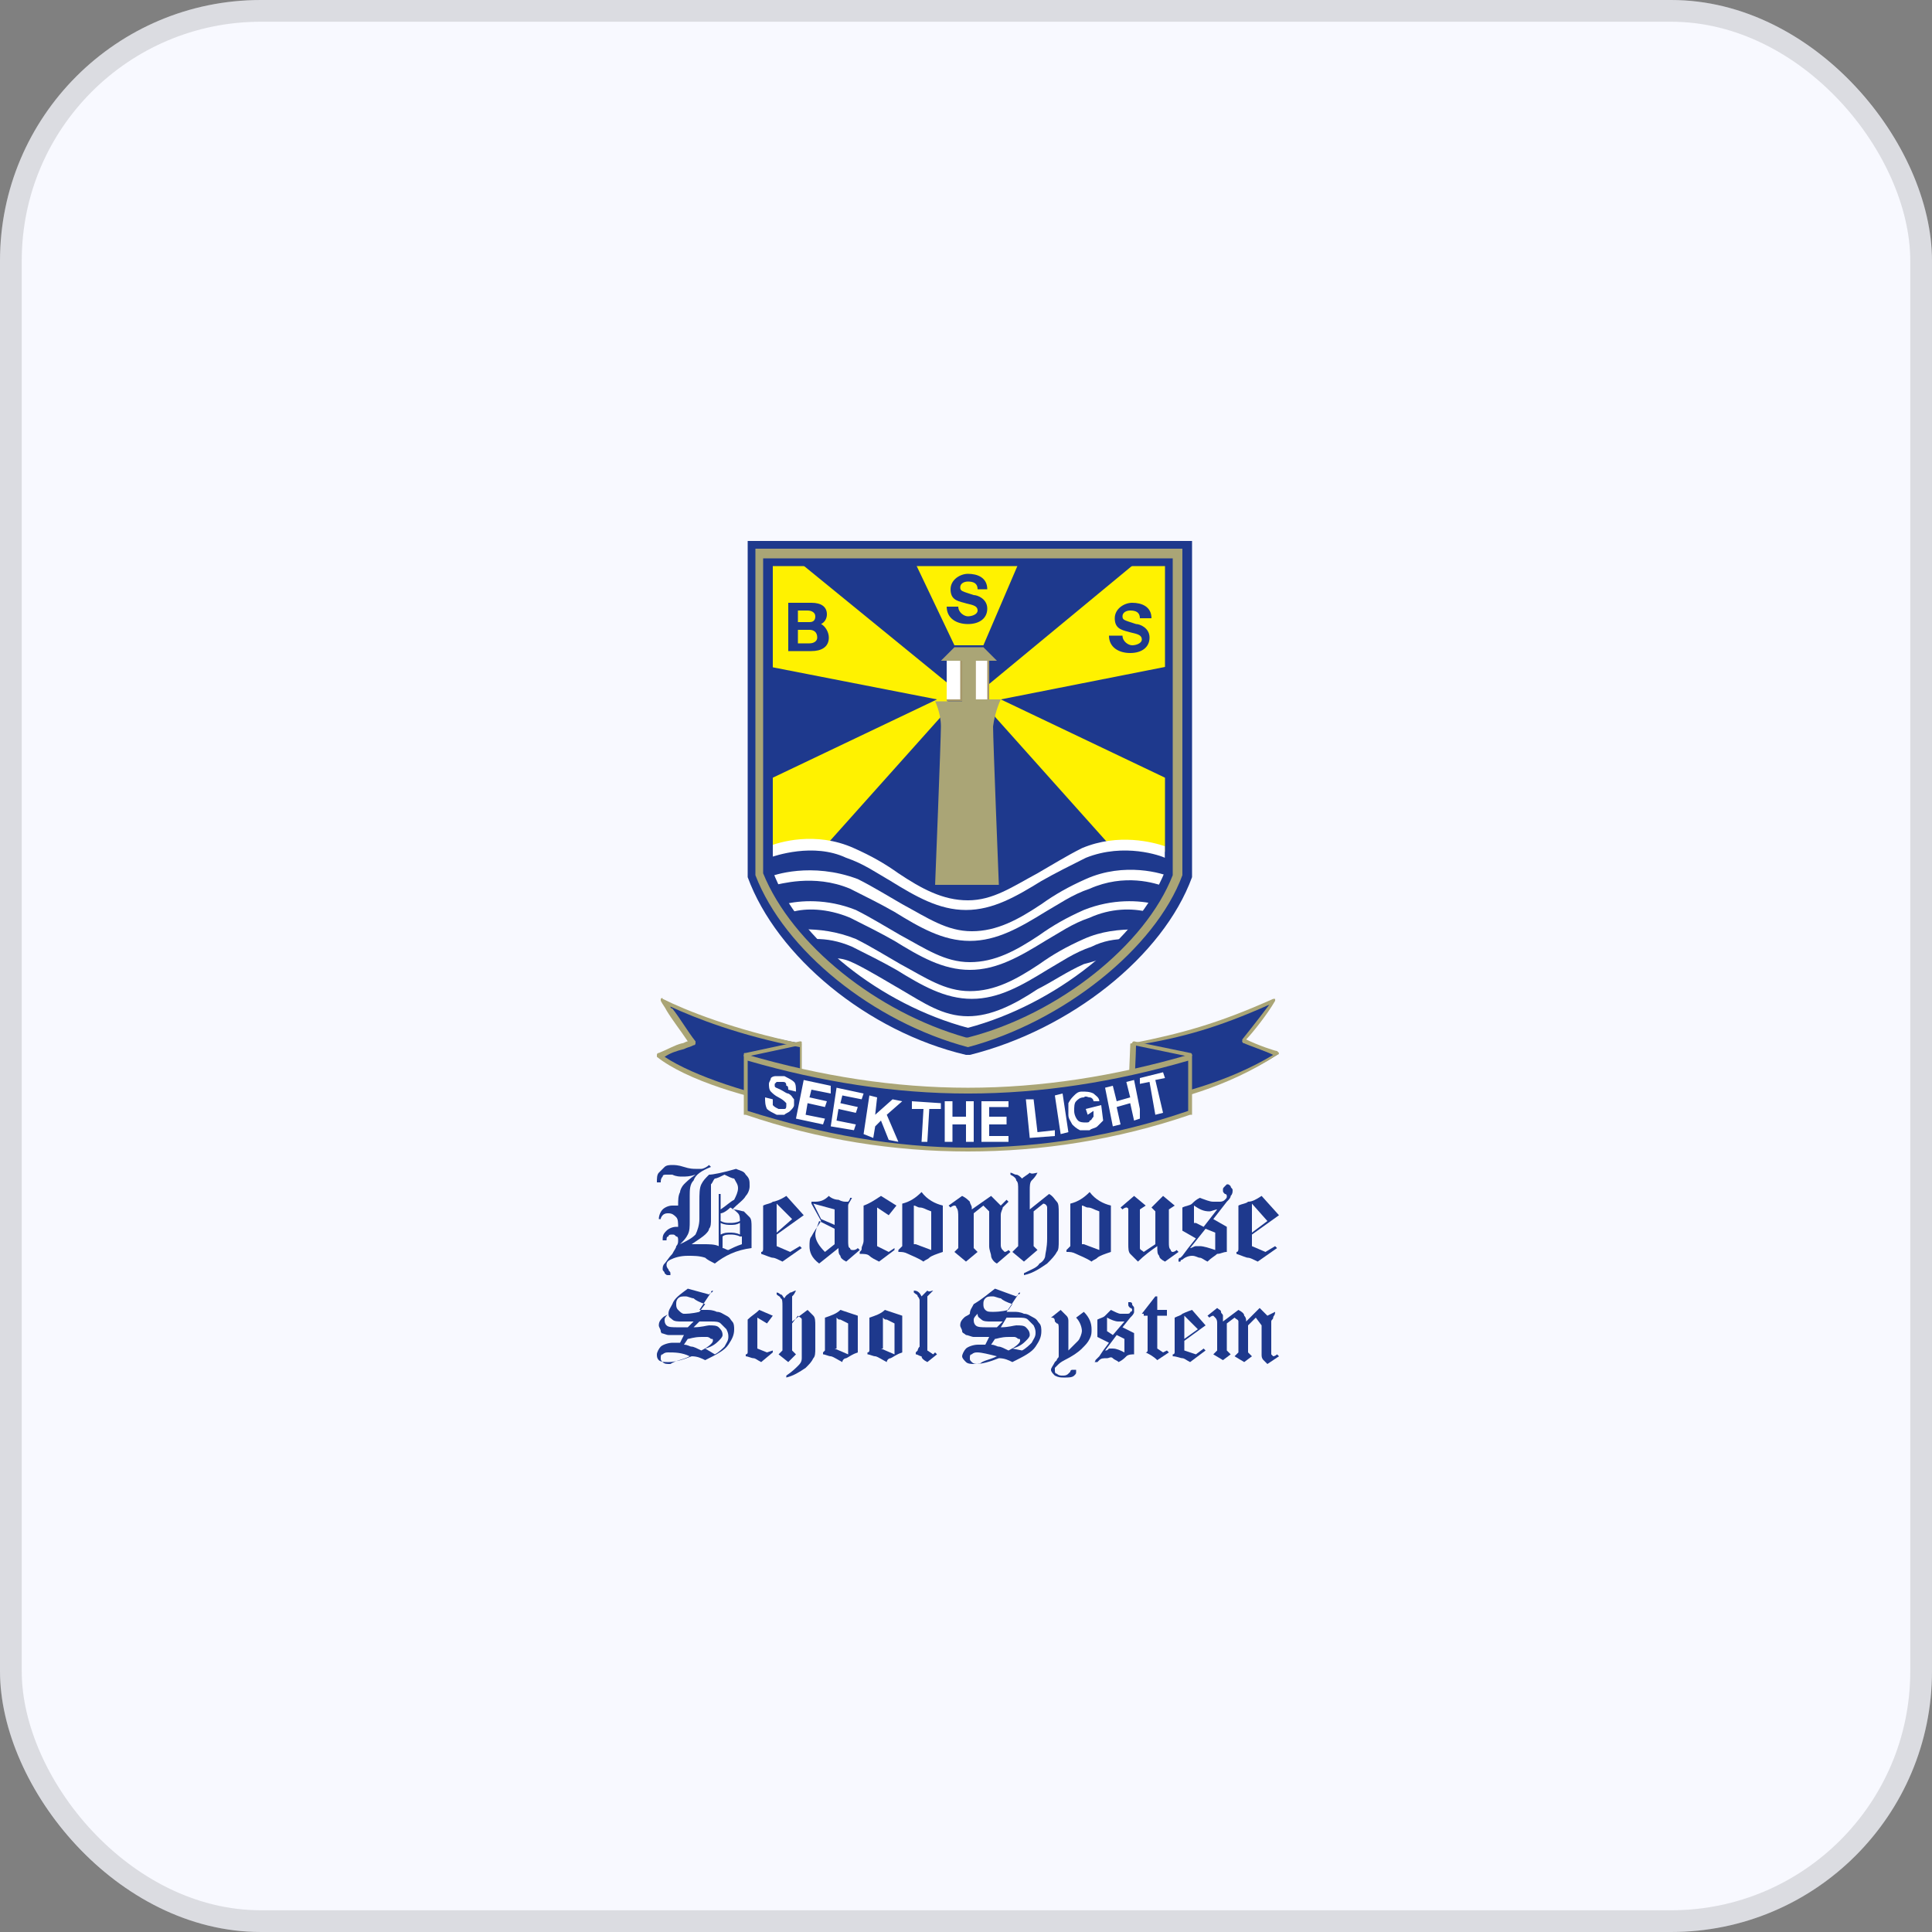 <svg width="120" height="120" viewBox="0 0 120 120" fill="none" xmlns="http://www.w3.org/2000/svg">
<rect x="0" y="0" width="120" height="120" fill="#808080" stroke="none"/>
<rect width="120" height="120" rx="16.195" fill="#F8F9FF"/>
<rect x="0.675" y="0.675" width="118.65" height="118.65" rx="15.521" stroke="black" stroke-opacity="0.12" stroke-width="1.35"/>
<path d="M42.72 80.041L44.04 80.401L44.16 80.281C44.16 80.161 44.28 80.161 44.28 80.161C44.28 80.161 44.28 80.281 44.16 80.281L43.44 81.361H43.92C44.04 81.361 44.28 81.361 44.52 81.481C44.76 81.481 44.88 81.601 45.12 81.721C45.36 81.841 45.36 81.961 45.48 82.081C45.6 82.201 45.6 82.441 45.6 82.561C45.6 82.921 45.48 83.161 45.24 83.521C45 83.881 44.52 84.121 43.8 84.481C43.56 84.361 43.32 84.241 42.96 84.241C42.36 84.481 41.88 84.601 41.52 84.601C41.28 84.601 41.04 84.601 40.92 84.481C40.8 84.361 40.8 84.241 40.8 84.121C40.8 84.001 40.92 83.761 41.04 83.641C41.16 83.521 41.52 83.401 41.76 83.401C41.88 83.401 42 83.401 42.24 83.401L42.48 82.921H42C41.88 82.921 41.76 82.921 41.52 82.921C41.4 82.921 41.16 82.801 41.04 82.801C41.16 82.801 41.04 82.801 41.04 82.681C41.04 82.561 40.92 82.441 40.92 82.321C40.92 82.081 41.04 81.961 41.16 81.841C41.28 81.721 41.4 81.721 41.52 81.601C41.52 81.361 41.64 81.241 41.76 81.001C41.88 80.641 42.24 80.401 42.72 80.041ZM42.84 84.241C42.36 84.001 41.88 84.001 41.52 84.001C41.4 84.001 41.28 84.001 41.16 84.121C41.04 84.121 41.04 84.241 41.04 84.361C41.04 84.481 41.04 84.481 41.16 84.601C41.28 84.721 41.4 84.721 41.64 84.721C42 84.481 42.36 84.481 42.84 84.241ZM43.08 82.081C42.84 82.081 42.6 82.081 42.36 82.081C42.12 82.081 41.88 82.081 41.76 81.961C41.64 81.841 41.52 81.841 41.52 81.601C41.4 81.721 41.28 81.841 41.28 81.961C41.28 82.081 41.28 82.201 41.4 82.321C41.52 82.441 41.76 82.441 42.12 82.441C42.24 82.441 42.48 82.441 42.72 82.441L43.08 82.081ZM43.8 81.001C43.44 80.881 43.2 80.761 43.08 80.641C42.96 80.641 42.72 80.521 42.6 80.521C42.36 80.521 42.24 80.521 42.12 80.641C42 80.761 42 80.881 42 81.001C42 81.121 42 81.241 42.12 81.361C42.24 81.481 42.36 81.601 42.48 81.601C42.6 81.601 42.96 81.601 43.44 81.481L43.8 81.001ZM42.48 83.521C42.72 83.521 42.84 83.641 42.96 83.641C43.08 83.641 43.32 83.761 43.56 83.881C44.04 83.641 44.28 83.401 44.28 83.281C44.28 83.161 44.28 83.161 44.16 83.161C44.16 83.161 44.04 83.041 43.92 83.041C43.8 83.041 43.68 83.041 43.56 83.041C43.08 83.041 42.84 83.161 42.72 83.161L42.48 83.521ZM43.08 82.441C43.56 82.441 43.92 82.321 44.04 82.321C44.28 82.321 44.52 82.321 44.64 82.441C44.76 82.561 44.88 82.681 44.88 82.921C44.88 83.041 44.76 83.161 44.64 83.281C44.52 83.401 44.28 83.641 43.8 83.761L44.4 84.121C44.64 84.001 44.88 83.761 45 83.641C45.12 83.401 45.24 83.281 45.24 83.041C45.24 82.921 45.24 82.801 45.12 82.561C45 82.441 44.88 82.321 44.76 82.201C44.64 82.081 44.4 82.081 44.16 82.081C43.92 82.081 43.68 82.081 43.44 82.081L43.08 82.441Z" fill="#1E398D"/>
<path d="M47.159 81.361L47.999 81.721L47.639 82.201L47.039 81.841V83.761L47.639 84.001L47.999 83.881V84.001L47.279 84.601C47.039 84.481 46.919 84.361 46.799 84.361C46.679 84.361 46.439 84.241 46.319 84.241V84.121C46.439 84.121 46.439 84.001 46.439 84.001C46.439 83.881 46.439 83.761 46.439 83.641V81.961C46.679 81.721 46.919 81.601 47.159 81.361Z" fill="#1E398D"/>
<path d="M49.439 80.161C49.319 80.401 49.319 80.401 49.199 80.521C49.199 80.641 49.199 80.881 49.199 81.121V82.081L50.159 81.361C50.279 81.481 50.399 81.601 50.519 81.721C50.639 81.841 50.639 82.081 50.639 82.321V83.761C50.639 84.001 50.639 84.241 50.519 84.361C50.399 84.601 50.279 84.721 50.039 84.961C49.679 85.201 49.319 85.441 48.839 85.561V85.441C49.199 85.201 49.439 84.961 49.559 84.841C49.679 84.721 49.799 84.601 49.799 84.361C49.799 84.241 49.799 84.001 49.799 83.521V82.201C49.799 82.081 49.799 81.961 49.799 81.961C49.799 81.841 49.679 81.841 49.559 81.721L49.199 82.201V83.881L49.439 84.121L48.959 84.601L48.359 84.121L48.599 83.881V81.121C48.599 80.881 48.599 80.641 48.479 80.641C48.479 80.521 48.359 80.521 48.239 80.401V80.281C48.359 80.281 48.479 80.401 48.479 80.401C48.599 80.401 48.599 80.521 48.719 80.641C48.839 80.401 48.959 80.401 49.079 80.281C49.199 80.281 49.319 80.161 49.439 80.161Z" fill="#1E398D"/>
<path d="M53.279 81.721V84.001C52.919 84.121 52.799 84.241 52.559 84.361C52.439 84.361 52.319 84.481 52.319 84.601C52.079 84.481 51.719 84.241 51.599 84.241C51.479 84.241 51.239 84.121 51.119 84.121V84.001C51.239 83.881 51.239 83.881 51.239 83.881C51.239 83.761 51.239 83.641 51.239 83.521V81.841C51.599 81.721 51.959 81.601 52.199 81.361C52.559 81.481 52.919 81.601 53.279 81.721ZM51.839 83.761L52.679 84.121V82.201C52.439 82.081 52.199 81.961 52.199 81.961C52.079 81.961 52.079 81.961 51.959 81.841V83.761H51.839Z" fill="#1E398D"/>
<path d="M56.04 81.721V84.001C55.68 84.121 55.56 84.241 55.32 84.361C55.2 84.361 55.08 84.481 55.08 84.601C54.84 84.481 54.48 84.241 54.36 84.241C54.24 84.241 54 84.121 53.88 84.121V84.001C54 84.001 54 83.881 54 83.881C54 83.761 54 83.641 54 83.521V81.841C54.36 81.721 54.72 81.601 54.96 81.361C55.32 81.481 55.68 81.601 56.04 81.721ZM54.72 83.761L55.56 84.121V82.201C55.32 82.081 55.08 81.961 55.08 81.961C54.96 81.961 54.96 81.961 54.84 81.841V83.761H54.72Z" fill="#1E398D"/>
<path d="M57.959 80.161C57.839 80.281 57.719 80.401 57.599 80.521C57.599 80.641 57.599 80.881 57.599 81.121V83.881L57.959 84.121L58.079 84.001L58.199 84.121L57.599 84.601C57.359 84.481 57.239 84.361 57.239 84.241C57.119 84.241 56.999 84.121 56.879 84.121V84.001L56.999 83.881C56.999 83.881 56.999 83.761 57.119 83.641C57.119 83.641 57.119 83.521 57.119 83.281V81.121C57.119 80.881 57.119 80.761 57.119 80.761C57.119 80.761 57.119 80.641 56.999 80.521C56.999 80.401 56.879 80.401 56.759 80.281V80.161C56.999 80.161 57.119 80.281 57.239 80.521C57.359 80.401 57.479 80.281 57.599 80.161C57.719 80.281 57.839 80.161 57.959 80.161Z" fill="#1E398D"/>
<path d="M61.8 80.041L63.12 80.521L63.24 80.401C63.24 80.281 63.36 80.281 63.36 80.281C63.36 80.281 63.36 80.401 63.24 80.401L62.52 81.481H63C63.12 81.481 63.36 81.481 63.6 81.601C63.84 81.601 63.96 81.721 64.2 81.841C64.44 81.961 64.44 82.081 64.56 82.201C64.68 82.321 64.68 82.561 64.68 82.681C64.68 83.041 64.56 83.281 64.32 83.641C64.08 84.001 63.6 84.241 62.88 84.601C62.64 84.481 62.4 84.361 62.04 84.361C61.44 84.601 60.96 84.721 60.6 84.721C60.36 84.721 60.12 84.721 60 84.601C59.88 84.481 59.76 84.361 59.76 84.241C59.76 84.121 59.88 83.881 60 83.761C60.12 83.641 60.48 83.521 60.72 83.521C60.84 83.521 60.96 83.521 61.2 83.521L61.44 83.041H60.96C60.84 83.041 60.72 83.041 60.48 83.041C60.36 83.041 60.12 82.921 60 82.921C59.88 82.801 59.76 82.801 59.76 82.681C59.76 82.561 59.64 82.441 59.64 82.321C59.64 82.081 59.76 81.961 59.88 81.841C60 81.721 60.12 81.721 60.24 81.601C60.24 81.361 60.36 81.241 60.48 81.001C61.08 80.641 61.32 80.401 61.8 80.041ZM61.92 84.241C61.44 84.121 60.96 84.001 60.72 84.001C60.6 84.001 60.48 84.001 60.36 84.121C60.24 84.121 60.24 84.241 60.24 84.361C60.24 84.481 60.24 84.481 60.36 84.601C60.48 84.721 60.6 84.721 60.84 84.721C61.08 84.481 61.44 84.481 61.92 84.241ZM62.28 82.081C62.04 82.081 61.8 82.081 61.56 82.081C61.32 82.081 61.08 82.081 60.96 81.961C60.84 81.841 60.72 81.841 60.72 81.601C60.6 81.721 60.48 81.841 60.48 81.961C60.48 82.081 60.48 82.201 60.6 82.321C60.72 82.441 60.96 82.441 61.32 82.441C61.44 82.441 61.68 82.441 61.92 82.441L62.28 82.081ZM62.88 81.001C62.52 80.881 62.28 80.761 62.16 80.641C62.04 80.641 61.8 80.521 61.68 80.521C61.44 80.521 61.32 80.521 61.2 80.641C61.08 80.761 61.08 80.881 61.08 81.001C61.08 81.121 61.08 81.241 61.2 81.361C61.32 81.481 61.44 81.481 61.68 81.481C61.8 81.481 62.16 81.481 62.64 81.361L62.88 81.001ZM61.56 83.521C61.8 83.521 61.92 83.641 62.04 83.641C62.16 83.641 62.4 83.761 62.64 83.881C63.12 83.641 63.36 83.401 63.36 83.281C63.36 83.161 63.36 83.161 63.24 83.161C63.24 83.161 63.12 83.041 63 83.041C62.88 83.041 62.76 83.041 62.64 83.041C62.16 83.041 61.92 83.161 61.8 83.161L61.56 83.521ZM62.16 82.441C62.64 82.441 63 82.321 63.12 82.321C63.36 82.321 63.6 82.321 63.72 82.441C63.84 82.561 63.96 82.681 63.96 82.921C63.96 83.041 63.84 83.161 63.72 83.281C63.6 83.401 63.36 83.641 62.88 83.761L63.48 83.881C63.72 83.761 63.96 83.521 64.08 83.401C64.2 83.161 64.32 83.041 64.32 82.801C64.32 82.681 64.32 82.561 64.2 82.321C64.08 82.201 63.96 82.081 63.84 81.961C63.72 81.841 63.48 81.841 63.24 81.841C63 81.841 62.76 81.841 62.52 81.841L62.16 82.441Z" fill="#1E398D"/>
<path d="M65.279 81.841L65.879 81.361C65.999 81.481 66.119 81.601 66.239 81.721C66.359 81.841 66.359 81.961 66.359 82.081V82.201L67.319 81.481C67.679 81.841 67.799 82.201 67.799 82.561C67.799 82.801 67.799 82.921 67.679 83.161C67.559 83.401 67.439 83.521 67.199 83.761C66.959 84.001 66.599 84.241 66.119 84.481C65.879 84.601 65.759 84.721 65.759 84.721C65.639 84.841 65.639 84.841 65.519 84.961V85.081C65.519 85.201 65.519 85.321 65.639 85.321C65.759 85.441 65.879 85.441 65.999 85.441C66.119 85.441 66.239 85.441 66.359 85.321L66.479 85.201C66.479 85.081 66.599 85.081 66.599 85.081C66.599 85.081 66.599 85.081 66.719 85.081H66.839C66.839 85.081 66.839 85.081 66.839 85.201C66.839 85.321 66.839 85.321 66.719 85.441C66.599 85.561 66.359 85.561 66.119 85.561C65.879 85.561 65.759 85.561 65.519 85.441C65.399 85.321 65.279 85.201 65.279 85.081C65.279 84.961 65.399 84.841 65.519 84.601C65.639 84.481 65.639 84.481 65.639 84.481C65.639 84.361 65.759 84.361 65.759 84.241C65.759 84.121 65.759 84.121 65.759 84.001V82.561C65.759 82.321 65.759 82.201 65.639 82.201L65.519 82.081C65.519 81.841 65.399 81.841 65.279 81.841C65.399 81.961 65.399 81.961 65.279 81.841ZM66.359 82.201V83.881C66.599 83.641 66.839 83.401 66.959 83.281C67.079 83.161 67.199 82.801 67.199 82.681C67.199 82.441 67.079 82.081 66.839 81.841L66.359 82.201Z" fill="#1E398D"/>
<path d="M69.72 82.441L70.44 82.801V84.121C70.32 84.121 70.08 84.121 69.96 84.241C69.84 84.361 69.72 84.481 69.48 84.601C69.36 84.481 69.24 84.481 69.12 84.361C69 84.241 68.88 84.361 68.76 84.361C68.52 84.361 68.4 84.361 68.28 84.481L68.16 84.601C68.16 84.601 68.16 84.601 68.04 84.601C67.92 84.601 68.04 84.601 68.04 84.481C68.04 84.481 68.04 84.481 68.16 84.361L68.28 84.241L68.52 83.881L68.88 83.401L68.16 83.041V81.961C68.4 81.841 68.52 81.841 68.64 81.721C68.76 81.601 68.88 81.481 69 81.361C69.24 81.481 69.48 81.601 69.6 81.601C69.72 81.601 69.84 81.601 69.96 81.601C70.08 81.601 70.2 81.601 70.2 81.481C70.32 81.481 70.32 81.361 70.32 81.361C70.32 81.361 70.32 81.241 70.2 81.241C70.08 81.121 70.08 81.121 70.08 81.001C70.08 80.881 70.08 80.881 70.08 80.881H70.2C70.2 80.881 70.32 80.881 70.32 81.001C70.32 81.121 70.44 81.121 70.44 81.241C70.44 81.361 70.44 81.361 70.44 81.481C70.44 81.601 70.32 81.721 70.2 81.841L69.72 82.441ZM69.36 82.921L68.64 83.881C68.76 83.881 68.76 83.881 68.88 83.761C69 83.761 69 83.761 69.12 83.761C69.36 83.761 69.6 83.881 69.84 84.001V83.161L69.36 82.921ZM68.76 82.681L69.12 82.921L69.84 82.081C69.72 82.081 69.6 82.081 69.48 82.081C69.24 82.081 69 81.961 68.76 81.841V82.681Z" fill="#1E398D"/>
<path d="M70.92 81.601L71.76 80.521H71.88V81.361H72.48V81.721H71.88V83.761L72.24 84.001L72.48 83.881L72.6 84.001L71.88 84.481C71.64 84.241 71.4 84.121 71.16 84.001C71.28 84.001 71.28 83.881 71.28 83.881C71.28 83.761 71.28 83.641 71.28 83.521V81.721H71.04V81.601H70.92Z" fill="#1E398D"/>
<path d="M74.04 81.361L74.88 82.321L73.56 83.281V83.881L74.28 84.121L74.76 83.761L74.88 83.881L73.92 84.601C73.68 84.481 73.56 84.361 73.44 84.361C73.32 84.361 73.08 84.241 72.84 84.241V84.121C72.96 84.121 72.96 84.001 72.96 84.001C72.96 83.881 72.96 83.761 72.96 83.641V81.841C73.2 81.721 73.32 81.721 73.44 81.601C73.44 81.601 73.68 81.481 74.04 81.361ZM73.56 81.721V83.161L74.4 82.561L73.56 81.721Z" fill="#1E398D"/>
<path d="M79.2 81.481C79.2 81.721 79.08 81.721 79.08 81.841C79.08 81.961 78.96 81.961 78.96 82.081C78.96 82.201 78.96 82.321 78.96 82.441V83.761C78.96 83.881 78.96 84.001 78.96 84.121L79.08 84.241C79.08 84.241 79.2 84.241 79.32 84.121L79.44 84.241L78.72 84.721C78.6 84.601 78.48 84.481 78.48 84.481C78.36 84.361 78.36 84.241 78.36 84.121V82.321L78 81.841L77.52 82.321V84.001L77.76 84.241L77.28 84.601L76.68 84.241L76.92 84.001V82.441C76.92 82.321 76.92 82.201 76.92 82.081C76.92 81.961 76.8 81.961 76.68 81.841L76.2 82.201V83.881L76.44 84.121L75.96 84.481L75.36 84.121L75.6 83.881V82.201C75.6 82.081 75.6 81.961 75.48 81.841L75.36 81.721C75.36 81.721 75.24 81.721 75.12 81.841L75 81.721L75.6 81.241C75.72 81.361 75.84 81.361 75.84 81.481C75.84 81.601 75.96 81.601 75.96 81.721C75.96 81.721 75.96 81.841 75.96 82.081L76.92 81.361C77.16 81.481 77.28 81.601 77.28 81.721C77.4 81.841 77.4 81.961 77.4 82.081L78.24 81.241L78.72 81.721L79.2 81.481Z" fill="#1E398D"/>
<path fill-rule="evenodd" clip-rule="evenodd" d="M45.72 72.6C45.96 72.72 46.2 72.72 46.32 72.96C46.56 73.2 46.56 73.32 46.56 73.68C46.56 73.92 46.44 74.16 46.32 74.28C46.2 74.52 45.84 74.76 45.48 75.12C45.84 75.12 46.08 75.24 46.2 75.24C46.32 75.36 46.44 75.48 46.56 75.6C46.68 75.72 46.68 75.96 46.68 76.2V77.52C45.72 77.64 45 78 44.4 78.48C44.16 78.36 43.92 78.24 43.8 78.12C43.44 78 43.08 78 42.72 78C42.24 78 41.88 78.12 41.64 78.24C41.4 78.36 41.4 78.48 41.4 78.6C41.4 78.6 41.4 78.72 41.52 78.84C41.52 78.96 41.64 78.96 41.64 79.08V79.2H41.52C41.4 79.2 41.4 79.2 41.28 79.08C41.28 78.96 41.16 78.96 41.16 78.84C41.16 78.72 41.16 78.6 41.28 78.48C41.4 78.36 41.52 78.12 41.76 77.88C41.88 77.64 42 77.52 42 77.4C42.12 77.28 42.12 77.16 42.12 77.04C42.12 76.92 42.12 76.8 42 76.8C41.88 76.68 41.88 76.68 41.76 76.68C41.64 76.68 41.52 76.68 41.52 76.8C41.4 76.8 41.4 76.92 41.4 77.04H41.16V76.92C41.16 76.68 41.28 76.56 41.4 76.44C41.52 76.32 41.76 76.2 42 76.2H42.12C42.12 75.96 42.12 75.72 42 75.6C41.88 75.48 41.76 75.36 41.52 75.36C41.4 75.36 41.28 75.36 41.16 75.48C41.16 75.48 41.04 75.6 41.04 75.72H40.92C40.92 75.48 41.04 75.24 41.16 75.12C41.28 75 41.52 74.88 41.76 74.88C41.88 74.88 42 74.88 42.12 74.88C42.12 74.52 42.12 74.28 42.24 74.04C42.24 73.92 42.36 73.68 42.48 73.56C42.6 73.44 42.84 73.2 43.2 72.96C42.84 73.08 42.6 73.08 42.36 73.08C42.24 73.08 42 73.08 41.76 72.96C41.64 72.96 41.52 72.96 41.4 72.96C41.28 72.96 41.16 72.96 41.16 73.08C41.04 73.2 41.04 73.32 41.04 73.44H40.8C40.8 73.2 40.8 72.96 40.92 72.84C41.04 72.72 41.16 72.6 41.28 72.48C41.4 72.36 41.64 72.36 41.76 72.36C41.88 72.36 42.12 72.36 42.48 72.48C42.84 72.6 43.08 72.6 43.2 72.6C43.32 72.6 43.44 72.6 43.56 72.6C43.68 72.6 43.92 72.48 44.04 72.36L44.16 72.48C43.56 72.72 43.2 72.96 43.08 73.32C42.84 73.56 42.84 73.92 42.84 74.28V75.84C42.84 76.2 42.84 76.44 42.72 76.68C42.6 76.92 42.48 77.04 42.24 77.28C42.72 77.04 42.96 76.92 43.2 76.68C43.32 76.44 43.44 76.08 43.44 75.72V74.64C43.44 74.16 43.44 73.8 43.56 73.56C43.68 73.32 43.8 73.2 44.04 72.96C44.28 72.96 44.88 72.84 45.72 72.6ZM45 72.96C44.76 73.08 44.52 73.2 44.4 73.2C44.28 73.32 44.28 73.44 44.16 73.56C44.16 73.68 44.16 73.92 44.16 74.16V75.72C44.16 75.96 44.16 76.2 44.04 76.32C44.04 76.44 43.92 76.56 43.8 76.68C43.68 76.8 43.32 77.04 42.96 77.28C43.2 77.28 43.44 77.28 43.68 77.28C44.04 77.28 44.4 77.28 44.64 77.4V74.16H44.76V75.12C45.12 74.88 45.36 74.64 45.6 74.52C45.72 74.28 45.84 74.04 45.84 73.8C45.84 73.56 45.72 73.44 45.6 73.2C45.48 73.2 45.24 73.08 45 72.96ZM44.76 75.84C45 75.96 45.12 75.96 45.36 75.96C45.48 75.96 45.72 75.96 45.96 75.84C45.96 75.72 45.96 75.48 45.84 75.36C45.72 75.24 45.6 75.12 45.36 75C45.12 75.24 44.88 75.36 44.76 75.36V75.84ZM45.96 75.96C45.72 76.08 45.6 76.08 45.36 76.08C45.24 76.08 45 76.08 44.76 75.96V76.68C45 76.56 45.12 76.56 45.36 76.56C45.48 76.56 45.72 76.56 45.96 76.68V75.96ZM45.96 76.8C45.72 76.68 45.48 76.68 45.36 76.68C45.24 76.68 45 76.68 44.88 76.8V77.52C45 77.52 45.12 77.64 45.24 77.64C45.48 77.52 45.72 77.4 46.08 77.28V76.8H45.96Z" fill="#1E398D"/>
<path fill-rule="evenodd" clip-rule="evenodd" d="M48.84 74.28L49.92 75.48L48.24 76.68V77.4L49.08 77.76L49.68 77.4L49.8 77.52L48.6 78.36C48.36 78.24 48.12 78.12 48 78.12C47.88 78.12 47.64 78 47.28 77.88V77.76C47.4 77.76 47.4 77.64 47.4 77.52C47.4 77.4 47.4 77.28 47.4 77.04V74.88C47.64 74.76 47.88 74.76 48 74.64C48.12 74.64 48.48 74.52 48.84 74.28ZM48.24 74.76V76.56L49.2 75.72L48.24 74.76Z" fill="#1E398D"/>
<path fill-rule="evenodd" clip-rule="evenodd" d="M52.8 74.4H52.92C52.8 74.64 52.68 74.76 52.68 74.88C52.68 75 52.68 75.12 52.68 75.36V77.04C52.68 77.28 52.68 77.52 52.8 77.52C52.8 77.64 52.92 77.64 52.92 77.64H53.04C53.04 77.64 53.16 77.64 53.28 77.52L53.4 77.64L52.56 78.36C52.32 78.24 52.2 78.12 52.2 78C52.08 77.88 52.08 77.76 52.08 77.52L50.88 78.48C50.4 78.12 50.28 77.76 50.28 77.4C50.28 77.16 50.28 76.92 50.4 76.8C50.52 76.56 50.76 76.2 51 75.84L50.4 74.76V74.64C50.52 74.64 50.52 74.64 50.64 74.64C51 74.64 51.24 74.52 51.48 74.28C51.6 74.4 51.84 74.52 52.08 74.52C52.32 74.64 52.44 74.64 52.56 74.64H52.68C52.68 74.64 52.8 74.52 52.8 74.4ZM51.84 75.12L50.52 74.76L51 75.72L51.84 76.08V75.12ZM51.84 76.32L50.88 75.84C50.76 76.2 50.64 76.44 50.64 76.68C50.64 77.04 50.88 77.4 51.24 77.76L51.84 77.28V76.32Z" fill="#1E398D"/>
<path d="M54.719 74.28L55.679 74.88L55.199 75.48L54.479 75V77.4L55.199 77.76L55.559 77.52V77.64L54.599 78.36C54.359 78.24 54.119 78.12 53.999 78C53.879 77.88 53.639 77.88 53.399 77.88V77.76C53.519 77.64 53.519 77.64 53.519 77.52C53.519 77.4 53.639 77.28 53.639 77.04V74.88C53.999 74.76 54.359 74.52 54.719 74.28Z" fill="#1E398D"/>
<path fill-rule="evenodd" clip-rule="evenodd" d="M58.56 74.88V77.76C58.2 77.88 57.84 78 57.72 78.12C57.6 78.24 57.48 78.24 57.36 78.36C57 78.12 56.64 78 56.4 77.88C56.16 77.76 56.04 77.76 55.8 77.76V77.64C55.92 77.52 55.92 77.52 56.04 77.4C56.04 77.28 56.04 77.16 56.04 76.92V74.76C56.52 74.64 56.88 74.4 57.24 74.04C57.6 74.52 58.08 74.76 58.56 74.88ZM56.88 77.28L57.84 77.64V75.24C57.48 75.12 57.36 75 57.12 75C57 75 56.88 74.88 56.76 74.88V77.28H56.88Z" fill="#1E398D"/>
<path d="M61.559 74.28L62.159 74.88L62.519 74.52L62.639 74.64C62.519 74.76 62.399 74.88 62.279 75C62.279 75.12 62.159 75.24 62.159 75.48V77.28C62.159 77.4 62.159 77.52 62.279 77.64L62.399 77.76C62.399 77.76 62.519 77.76 62.639 77.64L62.759 77.76L61.919 78.48C61.679 78.36 61.559 78.12 61.559 78C61.559 77.88 61.439 77.64 61.439 77.4V75.24L61.079 74.88L60.479 75.36V77.52L60.719 77.76L59.999 78.36L59.279 77.76L59.519 77.52V75.6C59.519 75.36 59.519 75.12 59.399 75C59.399 74.88 59.279 74.88 59.279 74.88C59.279 74.88 59.159 74.88 59.039 75L58.919 74.88L59.759 74.28C59.999 74.4 60.119 74.52 60.239 74.64C60.239 74.76 60.359 74.88 60.359 75V75.12L61.559 74.28Z" fill="#1E398D"/>
<path d="M64.44 72.84C64.32 73.08 64.2 73.2 64.08 73.32C63.96 73.44 63.96 73.68 63.96 73.92V75.12L65.16 74.16C65.4 74.28 65.52 74.52 65.64 74.64C65.76 74.76 65.76 75 65.76 75.36V77.04C65.76 77.4 65.76 77.64 65.64 77.76C65.52 78 65.28 78.24 65.04 78.48C64.68 78.72 64.2 79.08 63.6 79.2V79.08C64.08 78.84 64.44 78.72 64.56 78.48C64.8 78.36 64.92 78.12 64.92 78C64.92 77.88 65.04 77.52 65.04 76.92V75.36C65.04 75.24 65.04 75 65.04 75C65.04 74.88 64.92 74.76 64.8 74.76L64.2 75.24V77.4L64.44 77.64L63.6 78.36L62.88 77.76L63.24 77.4V73.92C63.24 73.56 63.24 73.44 63.12 73.32C63.12 73.2 63 73.08 62.76 72.96V72.84C62.88 72.84 63 72.96 63.12 72.96C63.24 72.96 63.36 73.08 63.48 73.2C63.6 73.08 63.84 72.96 63.96 72.84C64.08 72.96 64.32 72.84 64.44 72.84Z" fill="#1E398D"/>
<path fill-rule="evenodd" clip-rule="evenodd" d="M69 74.88V77.76C68.64 77.88 68.28 78 68.16 78.12C68.04 78.24 67.92 78.24 67.8 78.36C67.44 78.12 67.08 78 66.84 77.88C66.6 77.76 66.48 77.76 66.24 77.76V77.64C66.36 77.52 66.36 77.52 66.48 77.4C66.48 77.28 66.48 77.16 66.48 76.92V74.76C66.96 74.64 67.32 74.4 67.68 74.04C68.04 74.52 68.52 74.76 69 74.88ZM67.32 77.28L68.28 77.64V75.24C67.92 75.12 67.8 75 67.56 75C67.44 75 67.32 74.88 67.2 74.88V77.28H67.32Z" fill="#1E398D"/>
<path d="M72.241 74.28L72.961 74.88L72.601 75.12V77.16C72.601 77.4 72.601 77.52 72.721 77.64C72.721 77.76 72.841 77.76 72.841 77.76C72.841 77.76 72.961 77.76 73.081 77.64L73.201 77.76L72.361 78.36C72.121 78.24 72.001 78.12 72.001 78C71.881 77.88 71.881 77.76 71.881 77.4C71.521 77.64 71.041 78 70.681 78.36C70.441 78.12 70.321 78 70.201 77.88C70.081 77.76 70.081 77.52 70.081 77.28V75.36C70.081 75.24 70.081 75.12 70.081 75.12C70.081 75 69.961 75 69.961 75C69.961 75 69.841 75 69.721 75.12L69.601 75L70.441 74.28L71.161 74.88L70.801 75.12V77.16C70.801 77.28 70.801 77.4 70.801 77.52C70.801 77.64 70.921 77.64 71.041 77.76L71.761 77.28V75.24L71.521 75L72.241 74.28Z" fill="#1E398D"/>
<path fill-rule="evenodd" clip-rule="evenodd" d="M75.36 75.72L76.2 76.2V77.76C75.96 77.76 75.84 77.88 75.6 77.88C75.48 78 75.24 78.12 75 78.36C74.76 78.24 74.64 78.12 74.52 78.12C74.4 78.12 74.28 78 74.04 78C73.8 78 73.56 78.12 73.44 78.24C73.32 78.24 73.32 78.36 73.32 78.36C73.32 78.36 73.32 78.36 73.2 78.36C73.2 78.36 73.2 78.36 73.2 78.24C73.2 78.24 73.2 78.12 73.32 78.12L73.44 78L73.8 77.52L74.28 76.92L73.44 76.44V75C73.68 74.88 73.92 74.88 74.04 74.76C74.16 74.64 74.28 74.52 74.52 74.4C74.88 74.52 75.12 74.64 75.36 74.64C75.48 74.64 75.6 74.64 75.72 74.64C75.84 74.64 75.96 74.64 76.08 74.52C76.2 74.4 76.2 74.4 76.2 74.28C76.2 74.28 76.2 74.16 76.08 74.16C75.96 74.04 75.96 74.04 75.96 73.92C75.96 73.8 75.96 73.8 76.08 73.68L76.2 73.56C76.32 73.56 76.32 73.56 76.44 73.68C76.44 73.8 76.56 73.8 76.56 73.92C76.56 74.04 76.56 74.16 76.44 74.28C76.44 74.4 76.32 74.52 76.2 74.64L75.36 75.72ZM74.28 75.96L74.76 76.2L75.6 75.12C75.48 75.12 75.24 75.24 75.12 75.24C74.76 75.24 74.52 75.12 74.16 74.88V75.96H74.28ZM74.88 76.32L73.92 77.52C74.04 77.52 74.16 77.4 74.28 77.4C74.4 77.4 74.52 77.4 74.52 77.4C74.76 77.4 75.12 77.52 75.48 77.64V76.56L74.88 76.32Z" fill="#1E398D"/>
<path fill-rule="evenodd" clip-rule="evenodd" d="M78.36 74.28L79.44 75.48L77.76 76.68V77.4L78.6 77.76L79.2 77.4L79.32 77.52L78.12 78.36C77.88 78.24 77.64 78.12 77.52 78.12C77.4 78.12 77.16 78 76.8 77.88V77.76C76.92 77.76 76.92 77.64 76.92 77.52C76.92 77.4 76.92 77.28 76.92 77.04V74.88C77.16 74.76 77.4 74.76 77.52 74.64C77.76 74.64 78 74.52 78.36 74.28ZM77.76 74.76V76.56L78.72 75.84L77.76 74.76Z" fill="#1E398D"/>
<path fill-rule="evenodd" clip-rule="evenodd" d="M49.68 68.641C46.56 68.16 42.6 66.841 40.92 65.52C41.76 65.16 42.24 64.921 42.96 64.68C42.24 63.721 41.64 62.88 41.04 62.041C42.72 62.88 45.72 64.081 49.68 64.8C49.68 65.52 49.68 68.52 49.68 68.641Z" fill="#1E398D"/>
<path d="M49.68 68.761C46.56 68.281 42.6 67.081 40.8 65.641V65.521C40.8 65.521 40.8 65.401 40.92 65.401C41.52 65.161 41.88 64.921 42.36 64.801C42.48 64.801 42.6 64.681 42.72 64.681C42.24 63.961 41.76 63.361 41.4 62.761C41.28 62.521 41.16 62.401 41.04 62.161V62.041C41.04 62.041 41.16 61.921 41.16 62.041C42.6 62.761 45.6 63.961 49.68 64.801C49.8 64.801 49.8 64.921 49.8 64.921C49.8 65.281 49.8 66.601 49.8 67.561C49.8 68.161 49.8 68.641 49.8 68.641C49.92 68.641 49.92 68.641 49.68 68.761C49.8 68.761 49.8 68.761 49.68 68.761ZM41.28 65.641C43.08 66.841 46.8 68.041 49.68 68.521C49.68 68.401 49.68 68.041 49.68 67.561C49.68 66.721 49.68 65.521 49.68 65.041C45.96 64.321 43.2 63.241 41.64 62.521C41.64 62.521 41.64 62.641 41.76 62.641C42.24 63.241 42.72 64.081 43.2 64.681V64.801C43.2 64.801 43.2 64.921 43.08 64.921C42.84 65.041 42.72 65.041 42.48 65.161C42 65.281 41.64 65.401 41.28 65.641Z" fill="#AAA576"/>
<path fill-rule="evenodd" clip-rule="evenodd" d="M70.32 64.921C73.44 64.321 75.72 63.721 79.08 62.161C78.48 63.241 77.16 64.681 77.16 64.681C77.16 64.681 79.08 65.521 79.32 65.521C76.44 67.321 73.44 68.161 70.2 68.761C70.32 67.681 70.32 64.921 70.32 64.921Z" fill="#1E398D"/>
<path d="M70.201 68.881C70.081 68.761 70.081 68.761 70.081 68.761C70.081 67.681 70.201 64.921 70.201 64.921C70.201 64.801 70.201 64.801 70.321 64.801C73.321 64.201 75.601 63.601 79.081 62.041H79.201V62.161C78.721 63.001 77.761 64.201 77.401 64.561C78.121 64.921 79.201 65.281 79.321 65.281L79.441 65.401C79.441 65.401 79.441 65.521 79.321 65.521C76.201 67.561 72.841 68.401 70.201 68.881ZM70.561 64.921C70.561 65.401 70.441 67.441 70.441 68.521C72.841 68.041 76.081 67.321 79.081 65.521C78.601 65.281 77.521 64.921 77.281 64.801C77.281 64.801 77.161 64.801 77.161 64.681V64.561C77.161 64.561 78.121 63.361 78.841 62.401C75.601 63.841 73.441 64.441 70.561 64.921Z" fill="#AAA576"/>
<path fill-rule="evenodd" clip-rule="evenodd" d="M46.32 65.641C55.56 68.401 64.68 68.401 73.92 65.641C73.92 66.841 73.92 67.921 73.92 69.121C64.68 72.121 55.56 72.121 46.32 69.121C46.32 67.921 46.32 66.841 46.32 65.641Z" fill="#1E398D"/>
<path d="M60.12 71.52C55.56 71.52 50.88 70.8 46.32 69.24H46.2V65.52H46.44C51 66.841 55.56 67.561 60.12 67.561C64.68 67.561 69.24 66.841 73.8 65.52H74.04V69.24H73.92C69.36 70.8 64.68 71.52 60.12 71.52ZM46.44 69.001C51 70.441 55.56 71.281 60.12 71.281C64.68 71.281 69.24 70.561 73.8 69.001V65.88C69.24 67.201 64.68 67.921 60.12 67.921C55.56 67.921 51 67.201 46.44 65.88V69.001Z" fill="#AAA576"/>
<path fill-rule="evenodd" clip-rule="evenodd" d="M70.799 67.32L71.399 67.2L71.759 69.24L72.239 69.12L71.759 67.08L72.359 66.96L72.239 66.6L70.799 66.96V67.32ZM70.799 68.88L70.439 67.08L69.959 67.2L70.199 68.16L69.359 68.4L69.119 67.44L68.639 67.56L69.119 69.96L69.599 69.84L69.359 68.76L70.199 68.52L70.439 69.6L70.799 69.48V68.88ZM51.599 69.96L51.959 67.56L53.639 67.92L53.519 68.28L52.319 68.04L52.199 68.52L53.279 68.76L53.159 69.12L52.079 68.88L51.959 69.6L53.159 69.84L53.039 70.2L51.599 69.96ZM53.639 70.44L53.999 68.04L54.479 68.16L54.359 69.24L55.439 68.28L56.039 68.4L55.079 69.24L55.799 70.92L55.199 70.8L54.719 69.6L54.359 69.96L54.239 70.68L53.639 70.44ZM57.239 70.92L57.359 68.88H56.639V68.4L58.439 68.52V68.88H57.719L57.599 70.92H57.239ZM58.679 70.92V68.4H59.159V69.36H59.999V68.4H60.479V70.92H59.999V69.84H59.159V70.92H58.679ZM60.959 70.92V68.4H62.639V68.76H61.439V69.36H62.519V69.84H61.439V70.56H62.639V70.92H60.959ZM63.959 70.68L63.719 68.28H64.199L64.439 70.32L65.519 70.2V70.56L63.959 70.68ZM65.879 70.44L65.519 68.04L65.999 67.92L66.359 70.32L65.879 70.44ZM67.559 69.24L67.439 68.88L68.399 68.64L68.519 69.6C68.399 69.72 68.279 69.84 68.159 69.96C68.039 70.08 67.799 70.08 67.679 70.2C67.439 70.2 67.199 70.2 67.079 70.2C66.839 70.08 66.719 69.96 66.599 69.84C66.479 69.6 66.359 69.48 66.359 69.24C66.359 69 66.359 68.76 66.359 68.52C66.479 68.28 66.599 68.16 66.719 68.04C66.839 67.92 66.959 67.8 67.199 67.8C67.439 67.8 67.679 67.8 67.919 67.92C68.039 68.04 68.279 68.16 68.279 68.4H67.919C67.919 68.28 67.799 68.16 67.679 68.16C67.559 68.16 67.439 68.04 67.319 68.16C67.079 68.16 66.959 68.28 66.839 68.4C66.719 68.52 66.719 68.76 66.719 69C66.719 69.24 66.839 69.48 66.959 69.6C67.079 69.72 67.319 69.72 67.439 69.72C67.559 69.72 67.679 69.72 67.679 69.6C67.799 69.6 67.799 69.48 67.919 69.36V69L67.559 69.24ZM47.519 68.16L47.999 68.28C47.999 68.4 47.999 68.52 47.999 68.64C48.119 68.76 48.119 68.76 48.359 68.88C48.479 68.88 48.599 68.88 48.719 68.88C48.839 68.88 48.839 68.76 48.839 68.64V68.52L48.719 68.4C48.719 68.4 48.599 68.28 48.359 68.16C48.119 68.04 47.999 67.92 47.879 67.8C47.759 67.68 47.759 67.44 47.759 67.32C47.759 67.2 47.879 67.08 47.879 66.96C47.999 66.84 48.119 66.84 48.239 66.84C48.359 66.84 48.479 66.84 48.719 66.84C48.959 66.96 49.199 67.08 49.319 67.2C49.439 67.32 49.439 67.56 49.439 67.8L48.959 67.68C48.959 67.56 48.959 67.44 48.839 67.44C48.839 67.2 48.719 67.2 48.599 67.2C48.479 67.2 48.359 67.2 48.239 67.2L48.119 67.32V67.44C48.119 67.56 48.239 67.56 48.479 67.68C48.719 67.8 48.839 67.92 48.959 67.92C49.199 68.04 49.199 68.16 49.319 68.28C49.319 68.4 49.319 68.52 49.319 68.64C49.319 68.76 49.199 68.88 49.079 69C48.959 69.12 48.839 69.12 48.719 69.24C48.599 69.24 48.359 69.24 48.239 69.24C47.999 69.12 47.759 69 47.639 68.88C47.519 68.64 47.519 68.4 47.519 68.16ZM51.599 67.44V67.92L50.399 67.68L50.279 68.16L51.359 68.4L51.239 68.76L50.159 68.52L50.039 69.24L51.239 69.48L51.119 69.84L49.439 69.48L49.919 67.08L51.599 67.44Z" fill="white"/>
<path d="M46.32 65.641C46.2 65.641 46.2 65.641 46.2 65.521C46.2 65.401 46.2 65.401 46.32 65.401L49.68 64.681C49.8 64.681 49.8 64.681 49.8 64.801C49.8 64.921 49.8 64.921 49.68 64.921L46.32 65.641ZM73.92 65.641L70.44 64.921C70.32 64.921 70.32 64.801 70.32 64.801C70.32 64.681 70.44 64.681 70.44 64.681L73.92 65.401C74.04 65.401 74.04 65.521 74.04 65.521C74.04 65.641 73.92 65.641 73.92 65.641Z" fill="#AAA576"/>
<path d="M47.041 34.32V54V54.12C48.721 58.8 54.121 63.24 60.001 64.68C66.001 63.24 71.521 58.8 73.201 54.24V34.32H47.041Z" fill="#1E398D"/>
<path d="M61.081 40.081H59.281L56.881 35.041H63.241L61.081 40.081Z" fill="#FFF200"/>
<path d="M58.92 42.481L49.8 35.041H47.76V41.401L58.2 43.441L47.88 48.361V52.921L51.36 52.441L58.44 44.521L58.92 43.441V42.481Z" fill="#FFF200"/>
<path d="M61.44 42.481L70.44 35.041H72.48V41.401L62.16 43.441L72.48 48.361V52.921L68.88 52.441L61.8 44.521L61.44 43.441V42.481Z" fill="#FFF200"/>
<path d="M58.801 43.441V41.041H59.761V43.441H58.801Z" fill="white"/>
<path d="M59.761 41.04V43.56H59.401H58.801V41.04H59.761ZM59.761 40.92H58.801V43.44H59.281H59.641V40.92H59.761Z" fill="#A6976A"/>
<path d="M60.481 43.441V41.041H61.441V43.441H60.481Z" fill="white"/>
<path d="M61.441 41.04V43.56H60.961H60.601V41.04H61.441ZM61.441 40.92H60.481V43.44H60.841H61.321V40.92H61.441Z" fill="#A6976A"/>
<path d="M62.161 43.441H61.441H60.961H60.601V41.041H61.441H61.921L61.081 40.201H59.281L58.441 41.041H58.801H59.761V43.561H59.401H58.801H58.081C58.081 43.561 58.441 44.281 58.441 45.121C58.441 45.961 58.081 54.961 58.081 54.961H59.281H60.841H62.041C62.041 54.961 61.681 45.961 61.681 45.121C61.801 44.161 62.161 43.441 62.161 43.441Z" fill="#AAA576"/>
<path d="M47.76 53.281V52.561C48.36 52.321 50.64 51.601 53.04 52.681C54.12 53.161 54.96 53.641 55.8 54.241C57.24 55.201 58.56 55.921 60.12 55.921C61.68 55.921 62.88 55.081 64.44 54.241C65.28 53.761 66.24 53.161 67.2 52.681C69.48 51.721 71.64 52.321 72.36 52.561V53.281C72.12 53.161 69.84 52.321 67.44 53.281C66.48 53.761 65.52 54.241 64.68 54.721C63.12 55.681 61.68 56.521 60 56.521C58.32 56.521 56.88 55.681 55.32 54.721C54.48 54.241 53.64 53.641 52.56 53.281C50.52 52.321 48.12 53.161 47.76 53.281Z" fill="white"/>
<path d="M52.8 55.201C53.76 55.681 54.72 56.161 55.56 56.641C57.12 57.601 58.56 58.441 60.24 58.441C61.92 58.441 63.36 57.601 64.92 56.641C65.76 56.161 66.6 55.561 67.68 55.201C69.84 54.241 71.76 54.841 72.36 55.081C72.48 54.841 72.6 54.721 72.72 54.481C72.24 54.241 69.84 53.521 67.44 54.601C66.36 55.081 65.52 55.561 64.68 56.161C63.24 57.121 61.92 57.841 60.36 57.841C58.8 57.841 57.6 57.001 56.04 56.161C55.2 55.681 54.24 55.081 53.28 54.601C50.4 53.521 48 54.361 47.76 54.481C47.88 54.721 47.88 54.721 48.12 54.961C48.36 54.961 50.52 54.241 52.8 55.201Z" fill="white"/>
<path d="M52.799 57.001C53.759 57.481 54.719 57.961 55.559 58.441C57.119 59.401 58.559 60.241 60.239 60.241C61.919 60.241 63.359 59.401 64.919 58.441C65.759 57.961 66.599 57.361 67.679 57.001C68.999 56.401 70.319 56.401 71.279 56.641C71.519 56.401 71.639 56.281 71.759 56.161C70.799 55.921 69.119 55.801 67.319 56.521C66.239 57.001 65.399 57.481 64.559 58.081C63.119 59.041 61.799 59.761 60.239 59.761C58.679 59.761 57.479 58.921 55.919 58.081C55.079 57.601 54.119 57.001 53.159 56.521C51.359 55.801 49.679 55.921 48.719 56.161C48.839 56.401 49.079 56.401 49.199 56.641C50.039 56.401 51.359 56.401 52.799 57.001Z" fill="white"/>
<path d="M67.32 58.321C66.24 58.801 65.4 59.281 64.56 59.881C63.12 60.841 61.8 61.561 60.24 61.561C58.68 61.561 57.48 60.721 55.92 59.881C55.08 59.401 54.12 58.801 53.16 58.321C51.96 57.841 50.88 57.721 49.92 57.721C50.16 57.961 50.4 58.081 50.64 58.321C51.36 58.321 52.08 58.441 52.92 58.801C53.88 59.281 54.84 59.761 55.68 60.241C57.24 61.201 58.68 62.041 60.36 62.041C62.04 62.041 63.48 61.201 65.04 60.241C65.88 59.761 66.72 59.161 67.8 58.801C68.52 58.441 69.24 58.321 69.96 58.321C70.2 58.081 70.44 57.961 70.68 57.721C69.48 57.721 68.4 57.841 67.32 58.321Z" fill="white"/>
<path d="M64.44 61.441C63 62.401 61.56 63.121 60.12 63.121C58.56 63.121 57.36 62.281 55.92 61.441C55.08 60.961 54.12 60.361 53.16 59.881C52.68 59.641 52.32 59.521 51.84 59.521C51.96 59.641 52.08 59.761 52.2 59.881C52.56 60.241 53.04 60.601 53.4 60.841C54.12 61.201 54.84 61.681 55.56 62.041C57.12 63.001 58.56 63.841 60.24 63.841C61.92 63.841 63.36 63.001 64.92 62.041C65.52 61.681 66.12 61.321 66.84 60.961C67.32 60.601 67.68 60.241 68.16 59.881C68.28 59.761 68.4 59.641 68.52 59.521C68.16 59.641 67.8 59.761 67.32 59.881C66.24 60.361 65.4 60.961 64.44 61.441Z" fill="white"/>
<path d="M48.96 37.44H50.4C51 37.44 51.36 37.68 51.36 38.16C51.36 38.4 51.24 38.64 51 38.76C51.24 38.88 51.48 39.24 51.48 39.6C51.48 40.2 51 40.44 50.4 40.44H48.96V37.44ZM49.56 38.64H50.28C50.52 38.64 50.64 38.52 50.64 38.28C50.64 38.04 50.4 37.92 50.16 37.92H49.56V38.64ZM49.56 39.96H50.28C50.52 39.96 50.76 39.84 50.76 39.6C50.76 39.24 50.52 39.12 50.28 39.12H49.56V39.96Z" fill="#1E398D"/>
<path d="M59.521 37.681C59.521 38.041 59.881 38.281 60.121 38.281C60.361 38.281 60.721 38.161 60.721 37.921C60.721 37.561 60.241 37.561 59.881 37.441C59.401 37.321 59.041 37.201 59.041 36.601C59.041 36.001 59.641 35.641 60.121 35.641C60.721 35.641 61.321 35.881 61.321 36.601H60.721C60.721 36.241 60.481 36.121 60.121 36.121C59.881 36.121 59.641 36.241 59.641 36.481C59.641 36.721 59.761 36.721 60.481 36.961C60.721 36.961 61.321 37.201 61.321 37.801C61.321 38.401 60.841 38.761 60.121 38.761C59.401 38.761 58.801 38.401 58.801 37.681H59.521Z" fill="#1E398D"/>
<path d="M69.72 39.48C69.72 39.84 70.08 40.08 70.32 40.08C70.56 40.08 70.92 39.96 70.92 39.72C70.92 39.36 70.44 39.36 70.08 39.24C69.6 39.12 69.24 39 69.24 38.4C69.24 37.8 69.84 37.44 70.32 37.44C70.92 37.44 71.52 37.68 71.52 38.4H70.8C70.8 38.04 70.56 37.92 70.2 37.92C69.96 37.92 69.72 38.04 69.72 38.28C69.72 38.52 69.84 38.52 70.56 38.76C70.8 38.76 71.4 39 71.4 39.6C71.4 40.2 70.92 40.56 70.2 40.56C69.48 40.56 68.88 40.2 68.88 39.48H69.72Z" fill="#1E398D"/>
<path fill-rule="evenodd" clip-rule="evenodd" d="M60.001 65.281C53.88 63.721 48.24 59.041 46.56 54.361V33.841H60.12H73.68V54.361C72.001 59.041 66.24 63.721 60.001 65.281ZM47.641 54.121V34.921H60.12H72.6V54.241C70.921 58.441 65.76 62.761 60.12 64.201C54.361 62.641 49.321 58.321 47.641 54.121Z" fill="#AAA576"/>
<path d="M46.44 33.601V54.361V54.481C48.24 59.401 53.88 64.081 60 65.521H60.12H60.24C66.48 63.961 72.24 59.401 74.04 54.481V33.601H46.44ZM73.44 54.361C71.76 58.921 66 63.481 60.12 65.041C54.24 63.481 48.72 59.041 46.92 54.361V34.081H73.44V54.361ZM60 64.441H60.12C65.76 63.001 71.16 58.681 72.84 54.361V34.681H47.4V54.121V54.241C49.2 58.681 54.48 62.881 60 64.441ZM48 35.161H72.36V54.121C70.68 58.321 65.52 62.401 60.12 63.841C54.72 62.401 49.56 58.321 48 54.121V35.161Z" fill="#1E398D"/>
</svg>
